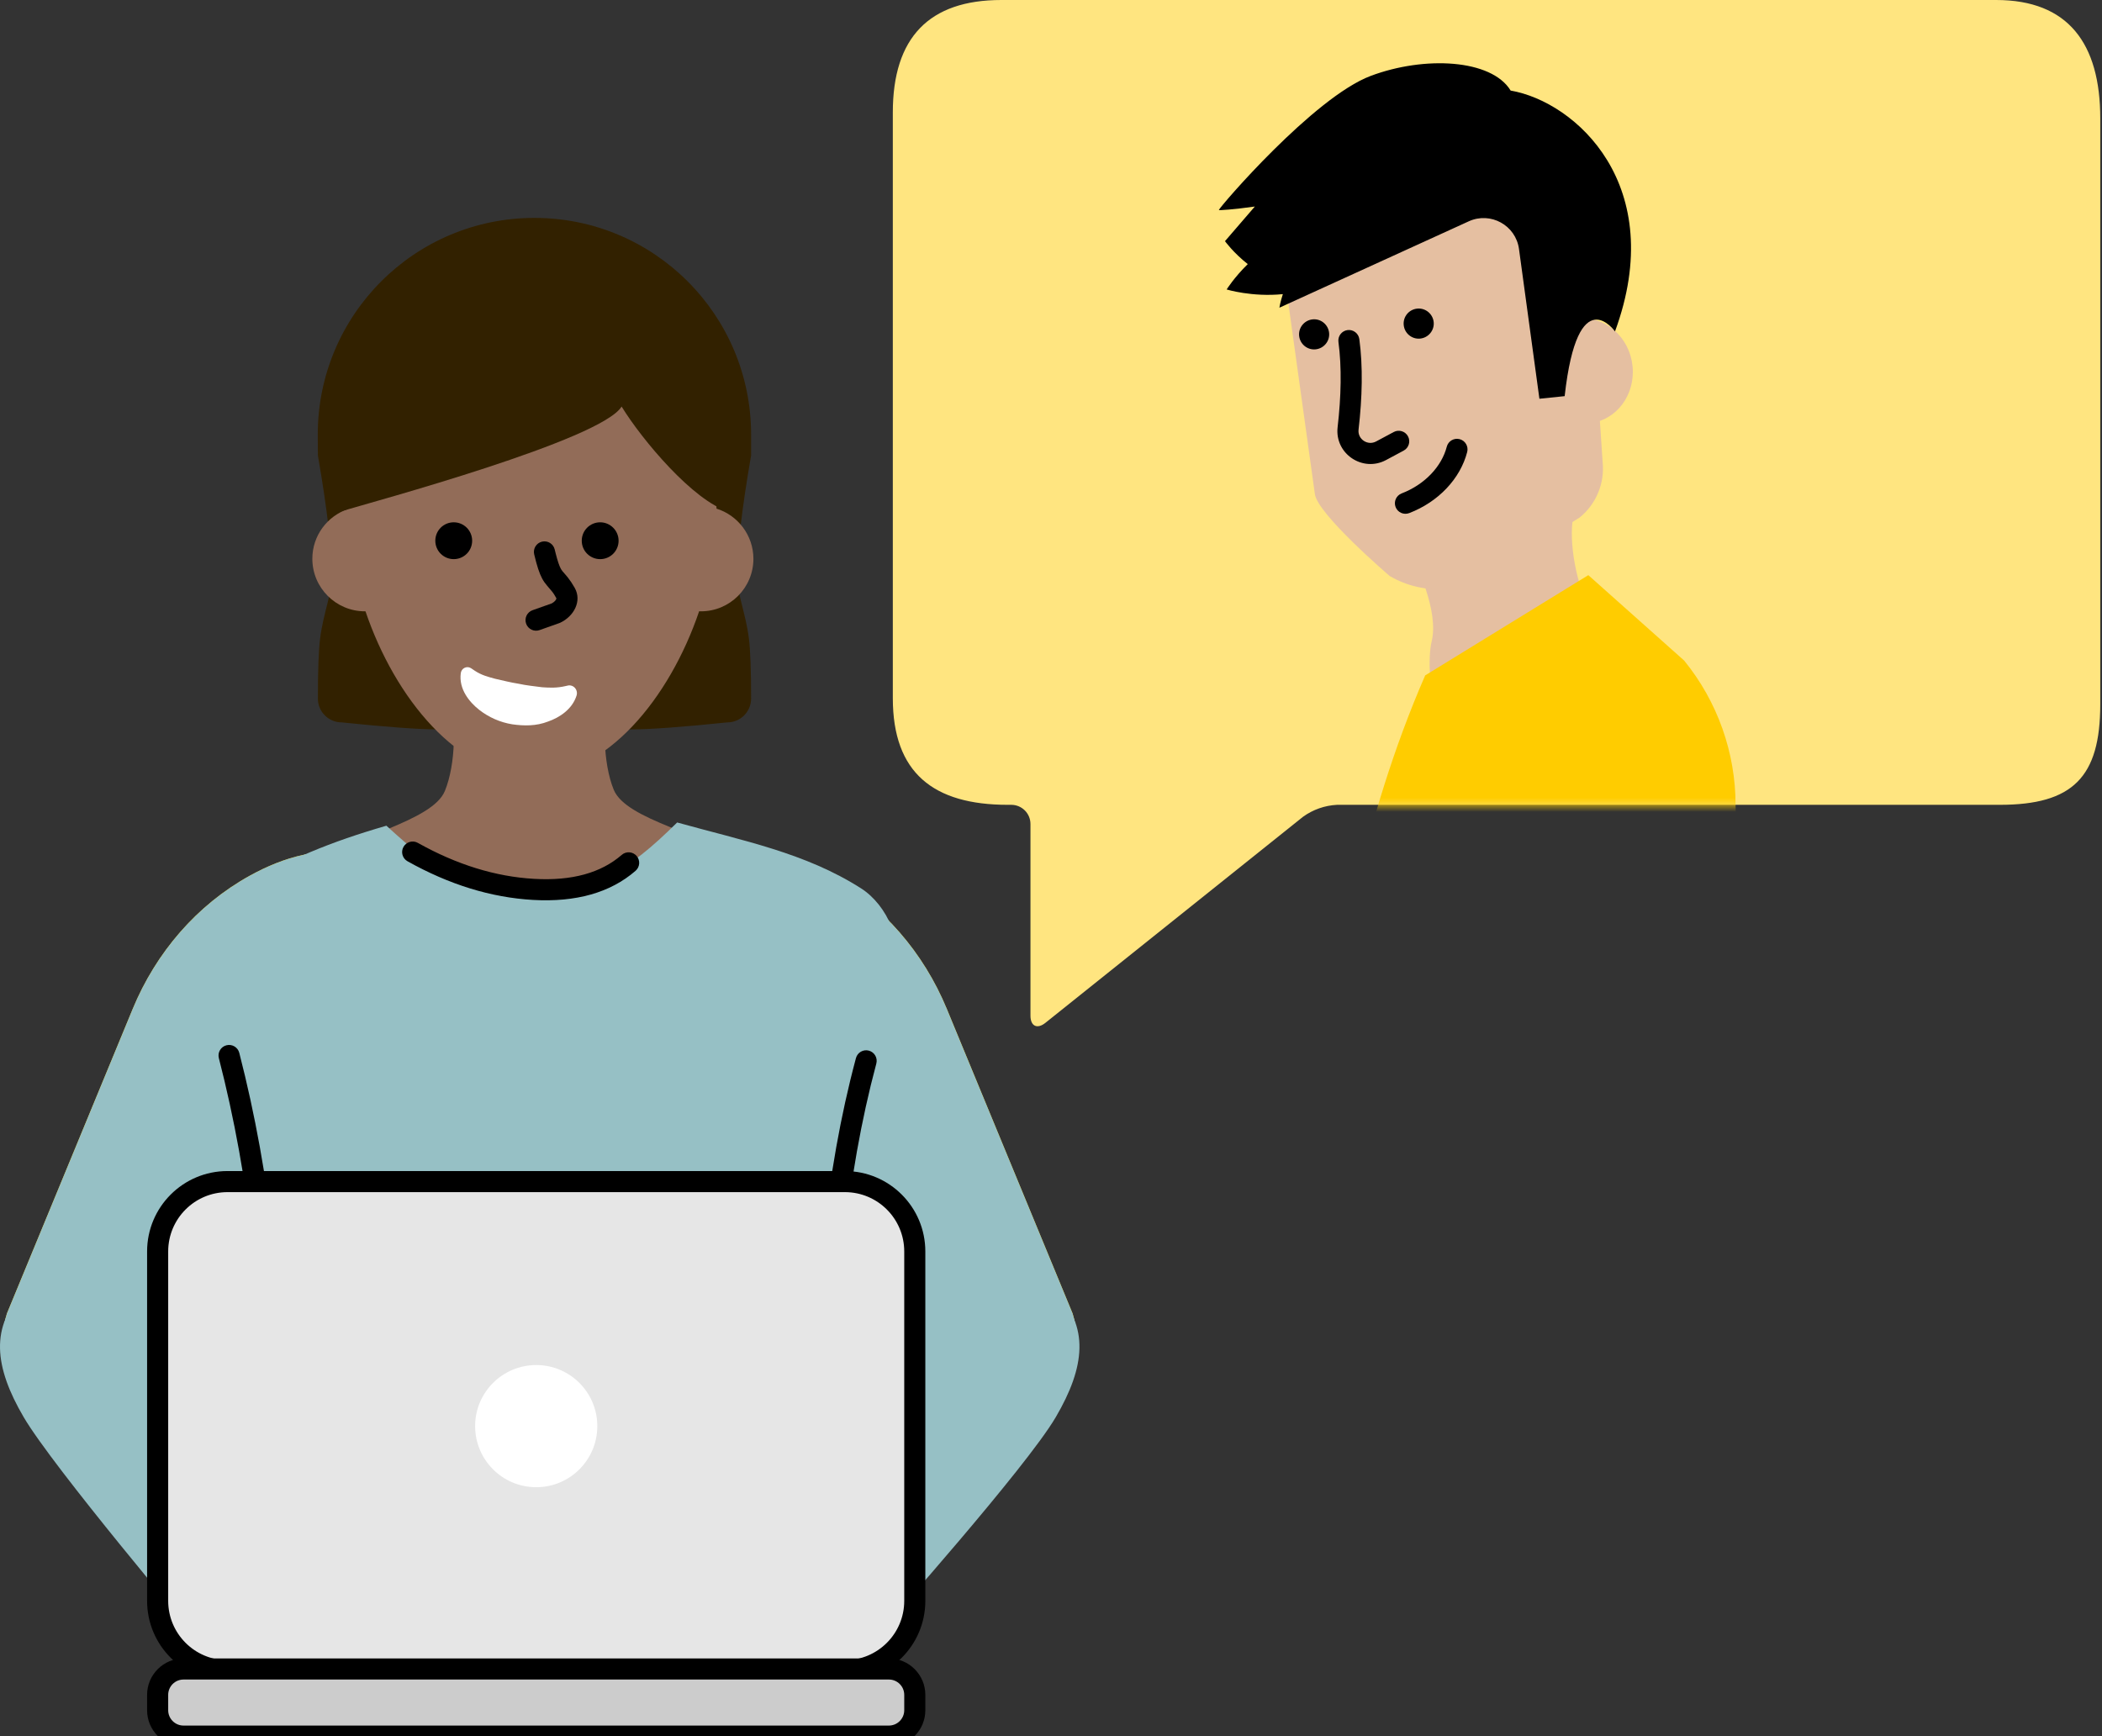 <svg xmlns="http://www.w3.org/2000/svg" xmlns:xlink="http://www.w3.org/1999/xlink" width="299" height="247" viewBox="0 0 299 247"><rect x="0" y="0" width="299" height="247" fill="#333333" stroke="none"/><defs><path id="a" d="M155.393,114.499 C165.97,114.499 171.752,109.966 171.752,99.322 L171.752,15.994 C171.752,5.336 166.583,0 156.327,0 L14.811,0 C4.562,0 0,6.183 0,16.841 L0,100.191 C0,110.564 3.905,114.499 14.308,114.499 L108.564,114.499 C110.308,114.587 111.988,115.177 113.404,116.2 L150.049,145.516 C151.217,146.45 152.173,145.99 152.173,144.494 L152.173,117.222 C152.177,115.722 153.39,114.507 154.889,114.499 L155.393,114.499 Z"/></defs><g fill="none" fill-rule="evenodd"><g transform="translate(0 31)"><g transform="translate(44)"><path fill="#322100" fill-rule="nonzero" d="M62.84,30.82 C62.84,13.8 49.04,0 32.02,0 C15,0 1.2,13.8 1.2,30.82 C1.2,31.59 1.22,33.56 1.22,33.8 C2.553,41.489 3.22,47.256 3.22,51.1 C3.22,53.343 1.993,56.24 1.539,59.791 C1.323,61.482 1.217,64.351 1.22,68.4 C1.22,70.25 2.74,71.77 4.59,71.77 C11.044,72.437 15.618,72.77 18.31,72.77 C23.913,72.77 28.486,71.77 32.03,71.77 C35.574,71.77 40.147,72.77 45.75,72.77 C48.442,72.77 53.016,72.437 59.47,71.77 C61.32,71.77 62.84,70.25 62.84,68.4 C62.843,64.351 62.737,61.482 62.521,59.791 C62.067,56.24 60.84,53.343 60.84,51.1 C60.84,47.256 61.507,41.489 62.84,33.8 C62.84,33.55 62.84,31.57 62.84,30.82 Z"/><path fill="#926C58" fill-rule="nonzero" d="M57.92,41.36 C57.7,25.13 46.05,12.04 31.71,12.04 C17.35,12.04 5.69,25.16 5.5,41.42 C2.55,42.42 0.43,45.21 0.43,48.49 C0.43,52.62 3.78,55.97 7.91,55.97 C7.94,55.97 7.96,55.97 7.99,55.97 C12.18,68.34 21.23,79.43 31.72,79.43 C42.21,79.43 51.26,68.33 55.45,55.96 C55.53,55.96 55.61,55.97 55.7,55.97 C59.83,55.97 63.17,52.62 63.17,48.49 C63.16,45.15 60.96,42.31 57.92,41.36 Z"/><path fill="#926C58" fill-rule="nonzero" d="M43.3,81.35 C41.75,77.56 41.66,71.3 42.79,68.2 L19.79,68.32 C20.93,71.43 20.85,77.71 19.28,81.53 C17.49,85.87 6.2,87.94 0,92.17 L6.35,101.48 C17.92,118.44 42.8,118.85 54.92,102.27 L62.55,91.84 C56.36,87.65 45.08,85.69 43.3,81.35 Z"/><path fill="#000" fill-rule="nonzero" d="M23.162 45.926C23.162 47.376 21.992 48.546 20.542 48.546 19.092 48.546 17.922 47.376 17.922 45.926 17.922 44.476 19.092 43.306 20.542 43.306 21.992 43.306 23.162 44.486 23.162 45.926ZM43.992 45.926C43.992 47.376 42.822 48.546 41.372 48.546 39.922 48.546 38.752 47.376 38.752 45.926 38.752 44.476 39.922 43.306 41.372 43.306 42.812 43.306 43.992 44.486 43.992 45.926Z"/><path fill="#FFF" d="M23.368,67.747 C24.651,67.819 25.618,67.601 26.702,67.332 C27.758,66.993 28.855,66.697 29.911,66.258 C30.995,65.891 32.037,65.41 33.052,64.992 C34.073,64.511 34.889,64.143 35.725,63.35 L36.164,62.925 C36.405,62.693 36.745,62.605 37.065,62.692 C37.385,62.778 37.64,63.027 37.742,63.352 C38.438,65.552 37.233,67.622 36.089,68.919 C34.913,70.231 33.438,71.217 31.798,71.787 C30.193,72.31 28.485,72.641 26.708,72.284 C24.986,72.005 23.009,71.151 22.074,69.348 C21.892,68.998 21.907,68.574 22.112,68.239 C22.318,67.904 22.683,67.71 23.067,67.732 L23.368,67.747 Z" transform="scale(-1 1) rotate(10 0 -274.75)"/><path fill="#000" fill-rule="nonzero" d="M33.097,46.059 C33.903,45.867 34.712,46.365 34.904,47.171 L35.039,47.718 C35.321,48.831 35.549,49.49 35.764,49.891 C35.842,50.037 35.917,50.149 36.03,50.288 L36.409,50.723 C36.55,50.883 36.669,51.026 36.793,51.184 C37.112,51.59 37.418,52.049 37.748,52.627 C38.811,54.505 37.64,56.67 35.698,57.589 L35.557,57.646 L32.753,58.64 C31.972,58.917 31.115,58.508 30.838,57.727 C30.562,56.946 30.97,56.089 31.751,55.812 L34.463,54.851 L34.545,54.809 C34.957,54.573 35.149,54.255 35.146,54.137 L35.139,54.108 L34.874,53.65 C34.654,53.285 34.505,53.113 33.853,52.359 C33.551,52.01 33.334,51.707 33.12,51.309 C32.722,50.567 32.387,49.549 31.986,47.866 C31.794,47.06 32.292,46.251 33.097,46.059 Z"/><path fill="#322100" fill-rule="nonzero" d="M59.62,34.57 C59.62,18.06 47.2,4.56 32.02,4.56 C16.84,4.56 4.42,18.06 4.42,34.57 L4.42,41.77 C9.37,40.31 41.512,31.599 44.422,26.839 C47.332,31.599 54.67,40.31 59.62,41.76 L59.62,34.57 Z"/></g><g fill-rule="nonzero" transform="translate(0 86.01)"><path fill="#FC0" d="M128.004,77.39 L102.264,4.81 L102.264,4.81 C107.624,3.22 113.204,4.91 118.024,7.57 C125.584,11.75 131.374,18.53 134.674,26.51 L152.574,69.86 C154.644,76.65 150.974,83.87 144.264,86.19 L144.264,86.19 C137.154,88.66 130.144,84.6 128.004,77.39 Z"/><path fill="#96C0C5" d="M128.004,77.39 L102.264,4.81 L102.264,4.81 C107.624,3.22 113.204,4.91 118.024,7.57 C125.584,11.75 131.374,18.53 134.674,26.51 L152.574,69.86 C154.644,76.65 150.974,83.87 144.264,86.19 L144.264,86.19 C137.154,88.66 130.144,84.6 128.004,77.39 Z"/><path fill="#96C0C5" d="M126.964,73.34 L120.004,93.61 L125.914,114.3 C125.914,114.3 145.964,91.78 150.174,84.61 C154.384,77.44 154.994,71.63 150.054,66.7 C145.084,61.72 131.944,68.36 126.964,73.34 Z"/><path fill="#FC0" d="M25.554,77.39 L51.294,4.81 L51.294,4.81 C45.934,3.22 40.354,4.91 35.534,7.57 C27.974,11.75 22.184,18.53 18.884,26.51 L0.984,69.86 C-1.086,76.65 2.584,83.87 9.294,86.19 L9.294,86.19 C16.404,88.66 23.414,84.6 25.554,77.39 Z"/><path fill="#96C0C5" d="M25.554,77.39 L51.294,4.81 L51.294,4.81 C45.934,3.22 40.354,4.91 35.534,7.57 C27.974,11.75 22.184,18.53 18.884,26.51 L0.984,69.86 C-1.086,76.65 2.584,83.87 9.294,86.19 L9.294,86.19 C16.404,88.66 23.414,84.6 25.554,77.39 Z"/><path fill="#96C0C5" d="M26.584 73.34 27.634 86.08 27.634 115.5C27.634 115.5 7.584 91.78 3.374 84.61-.836 77.44-1.446 71.63 3.494 66.7 8.464 61.72 21.604 68.36 26.584 73.34ZM33.318 117.106C36.968 108.736 38.406 102.716 38.724 88.45 39.214 66.16 36.214 42.59 29.264 21.89 27.804 17.53 29.764 11.69 33.954 9.3 41.194 5.18 46.924 2.79 54.964.46 62.054 6.93 65.677 9.44 75.334 9.44 84.99 9.44 88.964 7.26 96.324 0 105.694 2.61 114.544 4.31 122.464 9.36 126.214 11.75 128.764 17.36 127.054 21.89 119.224 42.62 117.064 66.17 117.604 88.45 117.906 100.986 119.041 107.146 121.777 114.124 123.657 118.918 31.562 121.133 33.318 117.106Z"/><path fill="#000" d="M57.392 3.476C57.797 2.754 58.711 2.496 59.434 2.902 64.971 6.006 70.484 7.708 75.986 8.022 81.358 8.329 85.482 7.178 88.439 4.611 89.064 4.067 90.012 4.134 90.555 4.76 91.098 5.385 91.031 6.333 90.406 6.876 86.807 10 81.916 11.366 75.814 11.018 69.841 10.676 63.888 8.838 57.966 5.518 57.244 5.113 56.986 4.199 57.392 3.476ZM121.755 33.522C121.969 32.722 122.791 32.247 123.592 32.461 124.392 32.675 124.867 33.498 124.653 34.298 120.339 50.416 118.621 68.597 119.103 88.413 119.123 89.242 118.468 89.929 117.64 89.95 116.812 89.97 116.124 89.315 116.104 88.487 115.615 68.404 117.359 49.944 121.755 33.522ZM32.209 31.698C33.011 31.491 33.829 31.973 34.036 32.775 38.544 50.254 40.637 69.532 40.213 88.481 40.112 93.388 39.869 97.323 39.453 100.732 39.352 101.554 38.604 102.139 37.782 102.039 36.96 101.939 36.374 101.191 36.475 100.368 36.877 97.071 37.115 93.232 37.214 88.416 37.632 69.734 35.568 50.729 31.131 33.525 30.924 32.722 31.407 31.904 32.209 31.698Z"/><path fill="#E6E6E6" d="M120.184,120.68 L32.364,120.68 C26.874,120.68 22.424,116.23 22.424,110.74 L22.424,61.03 C22.424,55.54 26.874,51.09 32.364,51.09 L120.184,51.09 C125.674,51.09 130.124,55.54 130.124,61.03 L130.124,110.74 C130.124,116.23 125.674,120.68 120.184,120.68 Z"/><path fill="#000" d="M120.184,49.59 L32.364,49.59 C26.045,49.59 20.924,54.712 20.924,61.03 L20.924,110.74 C20.924,117.058 26.045,122.18 32.364,122.18 L120.184,122.18 C126.502,122.18 131.624,117.058 131.624,110.74 L131.624,61.03 C131.624,54.712 126.502,49.59 120.184,49.59 Z M120.184,52.59 C124.845,52.59 128.624,56.368 128.624,61.03 L128.624,110.74 C128.624,115.402 124.845,119.18 120.184,119.18 L32.364,119.18 C27.702,119.18 23.924,115.402 23.924,110.74 L23.924,61.03 C23.924,56.368 27.702,52.59 32.364,52.59 L120.184,52.59 Z"/><path fill="#CCC" d="M126.434,129.98 L26.104,129.98 C24.074,129.98 22.424,128.33 22.424,126.3 L22.424,124.11 C22.424,122.08 24.074,120.43 26.104,120.43 L126.444,120.43 C128.474,120.43 130.124,122.08 130.124,124.11 L130.124,126.3 C130.124,128.33 128.474,129.98 126.434,129.98 Z"/><path fill="#000" d="M126.444,118.93 L26.104,118.93 C23.245,118.93 20.924,121.252 20.924,124.11 L20.924,126.3 C20.924,129.158 23.245,131.48 26.104,131.48 L126.434,131.48 C129.3,131.48 131.624,129.161 131.624,126.3 L131.624,124.11 C131.624,121.252 129.302,118.93 126.444,118.93 Z M126.444,121.93 C127.645,121.93 128.624,122.908 128.624,124.11 L128.624,126.3 C128.624,127.502 127.644,128.48 126.434,128.48 L26.104,128.48 C24.902,128.48 23.924,127.502 23.924,126.3 L23.924,124.11 C23.924,122.908 24.902,121.93 26.104,121.93 L126.444,121.93 Z"/><circle cx="76.274" cy="85.88" r="8.69" fill="#FFF"/></g></g><g transform="translate(127)"><mask id="b" fill="#fff"><use xlink:href="#a" transform="matrix(-1 0 0 1 171.752 0)"/></mask><use xlink:href="#a" fill="#FFE580" fill-rule="nonzero" transform="matrix(-1 0 0 1 171.752 0)"/><g mask="url(#b)"><g transform="translate(-60 9)"><g transform="translate(106.373)"><path fill="#E5BFA1" fill-rule="nonzero" d="M53.031,78.109 C50.822,74.427 49.733,67.955 50.412,64.551 L26.577,68.331 C28.254,71.375 31.306,78.027 30.275,82.241 C29.105,87.028 31.675,101.339 34.326,102.608 C45.675,108.025 54.978,111.551 61.262,99.466 L66.139,90.08 C60.616,87.462 55.559,82.323 53.031,78.109 Z"/><path fill="#E5BFA1" fill-rule="nonzero" d="M52.581,26.592 C51.812,19.113 45.127,13.672 37.64,14.441 L21.61,16.094 C14.131,16.863 8.69,23.548 9.459,31.035 L13.657,61.253 C13.951,64.093 24.302,72.946 24.302,72.946 C29.244,75.843 35.463,75.36 39.914,71.743 L51.337,64.616 C53.677,62.71 54.905,59.748 54.594,56.745 L52.581,26.592 Z"/><path fill="#000" fill-rule="nonzero" d="M26.299 37.254C26.421 38.432 27.477 39.292 28.647 39.169 29.817 39.046 30.684 37.991 30.562 36.82 30.439 35.642 29.383 34.783 28.213 34.906 27.027 35.028 26.176 36.076 26.299 37.254ZM11.423 38.784C11.546 39.962 12.601 40.822 13.771 40.699 14.95 40.576 15.809 39.521 15.686 38.351 15.563 37.172 14.508 36.313 13.338 36.436 12.167 36.559 11.3 37.606 11.423 38.784ZM32.424 54.552C32.631 53.75 33.45 53.269 34.252 53.476 35.054 53.684 35.535 54.502 35.328 55.304 34.345 59.099 31.242 62.398 27.082 63.996 26.309 64.293 25.441 63.906 25.144 63.133 24.847 62.36 25.233 61.492 26.006 61.195 29.287 59.935 31.692 57.379 32.424 54.552ZM18.301 37.96C19.122 37.85 19.877 38.427 19.987 39.248 20.508 43.131 20.409 47.532 19.876 52.121 19.72 53.476 21.164 54.451 22.374 53.803L24.878 52.461C25.608 52.069 26.518 52.344 26.909 53.074 27.3 53.804 27.026 54.713 26.295 55.105L23.792 56.447C20.451 58.237 16.463 55.544 16.896 51.777 17.403 47.413 17.497 43.245 17.014 39.646 16.904 38.825 17.48 38.07 18.301 37.96Z"/><ellipse cx="52.027" cy="43.781" fill="#E5BFA1" fill-rule="nonzero" rx="6.857" ry="7.446" transform="rotate(-5.871 52.027 43.78)"/><path fill="#E5BFA1" fill-rule="nonzero" d="M48.563,37.197 C49.341,36.739 50.216,36.436 51.157,36.338 C54.921,35.953 58.317,38.956 58.742,43.047 C59.16,47.139 56.451,50.772 52.687,51.156 C52.278,51.197 51.877,51.197 51.476,51.164"/><path fill="#000" fill-rule="nonzero" d="M41.51,3.886 C38.777,-0.598 29.244,-1.073 21.602,1.799 C13.501,4.843 0.09,20.472 0,20.881 C-0.016,20.946 2.177,20.799 5.122,20.382 C2.749,23.131 0.876,25.308 0.876,25.308 C0.876,25.308 2.07,26.969 4.116,28.572 C2.168,30.479 1.113,32.181 1.113,32.181 C1.113,32.181 4.73,33.286 9.107,32.844 C8.731,33.997 8.616,34.775 8.616,34.775 L35.553,22.485 C38.654,21.069 42.238,23.049 42.696,26.42 L45.601,47.728 L49.193,47.359 C51.059,30.634 56.353,38.154 56.353,38.154 C63.987,17.379 50.764,5.481 41.51,3.886 Z"/></g><g transform="translate(0 72.824)"><path fill="#FC0" fill-rule="nonzero" d="M158.931,0 L172.563,12.151 C177.293,17.961 179.878,25.227 179.878,32.714 L180.083,44.586 L175.133,115.807 L173.807,143.832 C161.034,149.543 147.296,145.559 138.058,141.238 C130.857,137.875 123.149,135.838 115.228,135.232 C108.854,134.741 101.965,132.9 100.263,127.451 L111.284,115.782 C113.543,113.393 115.564,110.758 117.143,107.878 C120.236,102.24 117.814,55.355 135.726,14.262 L158.931,0 Z"/><path stroke="#000" stroke-linecap="round" stroke-linejoin="round" stroke-width="3" d="M173.799,143.832 C161.026,149.543 147.287,145.559 138.049,141.238 C130.849,137.875 123.141,135.838 115.22,135.232 C108.846,134.741 101.956,132.9 100.254,127.451 L111.276,115.782 C113.535,113.393 115.556,110.758 117.135,107.878 C119.492,103.582 118.649,75.385 126.021,44.03"/><path fill="#8C8C8C" fill-rule="nonzero" d="M107.095,116.257 C106.678,114.637 105.017,113.663 103.405,114.089 L40.465,130.429 C40.391,130.036 40.211,129.668 39.917,129.357 L3.635,91.939 C2.825,91.096 1.483,91.071 0.649,91.881 C-0.194,92.691 -0.219,94.033 0.592,94.868 L36.153,131.55 L35.04,131.836 C33.42,132.254 32.446,133.915 32.872,135.535 C33.289,137.155 34.95,138.129 36.57,137.703 L104.943,119.947 C106.539,119.538 107.512,117.877 107.095,116.257 Z"/><polygon fill="#F2F2F2" fill-rule="nonzero" points="82.285 120.578 87.857 120.578 87.857 122.714 82.285 122.714" transform="rotate(-14.555 85.07 121.646)"/><polygon fill="#F2F2F2" fill-rule="nonzero" points="88.721 118.829 94.294 118.829 94.294 120.965 88.721 120.965" transform="rotate(-14.56 91.507 119.897)"/><polygon fill="#F2F2F2" fill-rule="nonzero" points="43.325 130.621 48.897 130.621 48.897 132.757 43.325 132.757" transform="rotate(-14.56 46.111 131.689)"/><path fill="#E5BFA1" fill-rule="nonzero" d="M109.067,95.923 C107.946,93.911 93.177,103.108 90.877,103.042 L87.866,102.96 C87.048,102.936 86.23,103.067 85.46,103.353 C84.74,103.615 83.726,103.991 82.548,104.425 C82.368,104.302 82.179,104.196 81.958,104.131 C78.595,103.124 75.167,102.388 71.698,101.864 C71.149,101.782 70.429,102.109 70.045,102.469 C69.644,102.838 69.325,103.468 69.325,104.024 C69.325,105.358 70.225,106.209 71.485,106.397 C71.902,106.463 72.319,106.528 72.729,106.593 C72.925,106.626 73.121,106.651 73.309,106.692 C72.696,106.561 73.44,106.716 73.555,106.741 C73.727,106.773 73.899,106.814 74.07,106.847 C73.432,107.027 72.786,107.207 72.139,107.371 C71.337,107.567 70.536,107.755 69.734,107.927 C68.915,108.099 68.04,108.189 67.238,108.426 C65.004,109.081 65.119,111.405 64.685,113.229 C64.309,114.825 63.842,116.388 63.302,117.934 C62.91,119.055 63.621,120.471 64.775,120.79 C65.994,121.117 67.205,120.512 67.623,119.317 C68.064,118.057 68.457,116.781 68.793,115.496 C68.956,114.874 69.104,114.244 69.235,113.614 C69.3,113.287 69.366,112.968 69.431,112.64 C69.668,112.591 69.906,112.542 70.135,112.501 C69.824,112.968 69.66,113.483 69.636,114.056 C69.627,114.22 69.701,114.956 69.701,114.833 C69.709,114.972 69.726,115.185 69.726,115.226 C69.783,116.036 69.816,116.854 69.824,117.664 C69.84,119.334 69.758,120.995 69.595,122.656 C69.472,123.842 70.577,125.029 71.755,125.029 C73.039,125.029 74.005,124.137 74.128,122.868 C74.283,121.396 74.365,119.915 74.365,118.434 C74.365,117.73 74.349,117.026 74.316,116.322 C74.3,115.962 74.275,115.602 74.25,115.251 C74.447,115.185 74.643,115.111 74.848,115.046 C75.617,114.784 76.386,114.514 77.147,114.252 C77.229,114.228 77.311,114.195 77.393,114.17 L77.515,114.735 C77.196,115.701 76.983,116.699 76.852,117.746 C76.672,119.203 76.672,120.684 76.689,122.148 C76.697,123.335 77.581,124.521 78.849,124.521 C80.027,124.521 81.238,123.629 81.222,122.361 C81.214,120.978 81.206,119.587 81.361,118.213 C81.402,117.869 81.467,117.533 81.5,117.19 C81.418,117.91 81.484,117.313 81.517,117.141 C81.557,116.977 81.59,116.813 81.639,116.642 C81.705,116.412 81.778,116.183 81.86,115.962 L90.337,116.192 C93.856,116.29 97.26,114.891 99.69,112.346 L114.369,104.941 L109.067,95.923 Z"/><path fill="#FC0" fill-rule="nonzero" d="M152.573,103.132 L149.341,102.51 C143.393,101.373 139.498,95.629 140.643,89.68 L142.067,24.572 C143.204,18.623 148.949,14.729 154.897,15.874 L158.129,16.496 C164.078,17.633 167.973,23.377 166.827,29.326 L165.404,94.434 C164.266,100.375 158.522,104.27 152.573,103.132 Z"/><path fill="#FC0" fill-rule="nonzero" d="M148.228,82.545 L97.505,95.187 L105.663,114.547 L157.737,104.679 C163.775,102.036 166.574,95.032 164.004,88.96 L164.004,88.96 C161.419,82.831 154.357,79.959 148.228,82.545 Z"/><path stroke="#000" stroke-linecap="round" stroke-linejoin="round" stroke-width="3" d="M141.789,37.394 L140.758,84.411 L97.505,95.195 L105.663,114.555 L157.737,104.687 C160.944,103.288 163.227,100.645 164.283,97.576 C164.798,96.619 165.183,95.563 165.404,94.434 L166.647,37.394"/></g></g></g></g></g></svg>